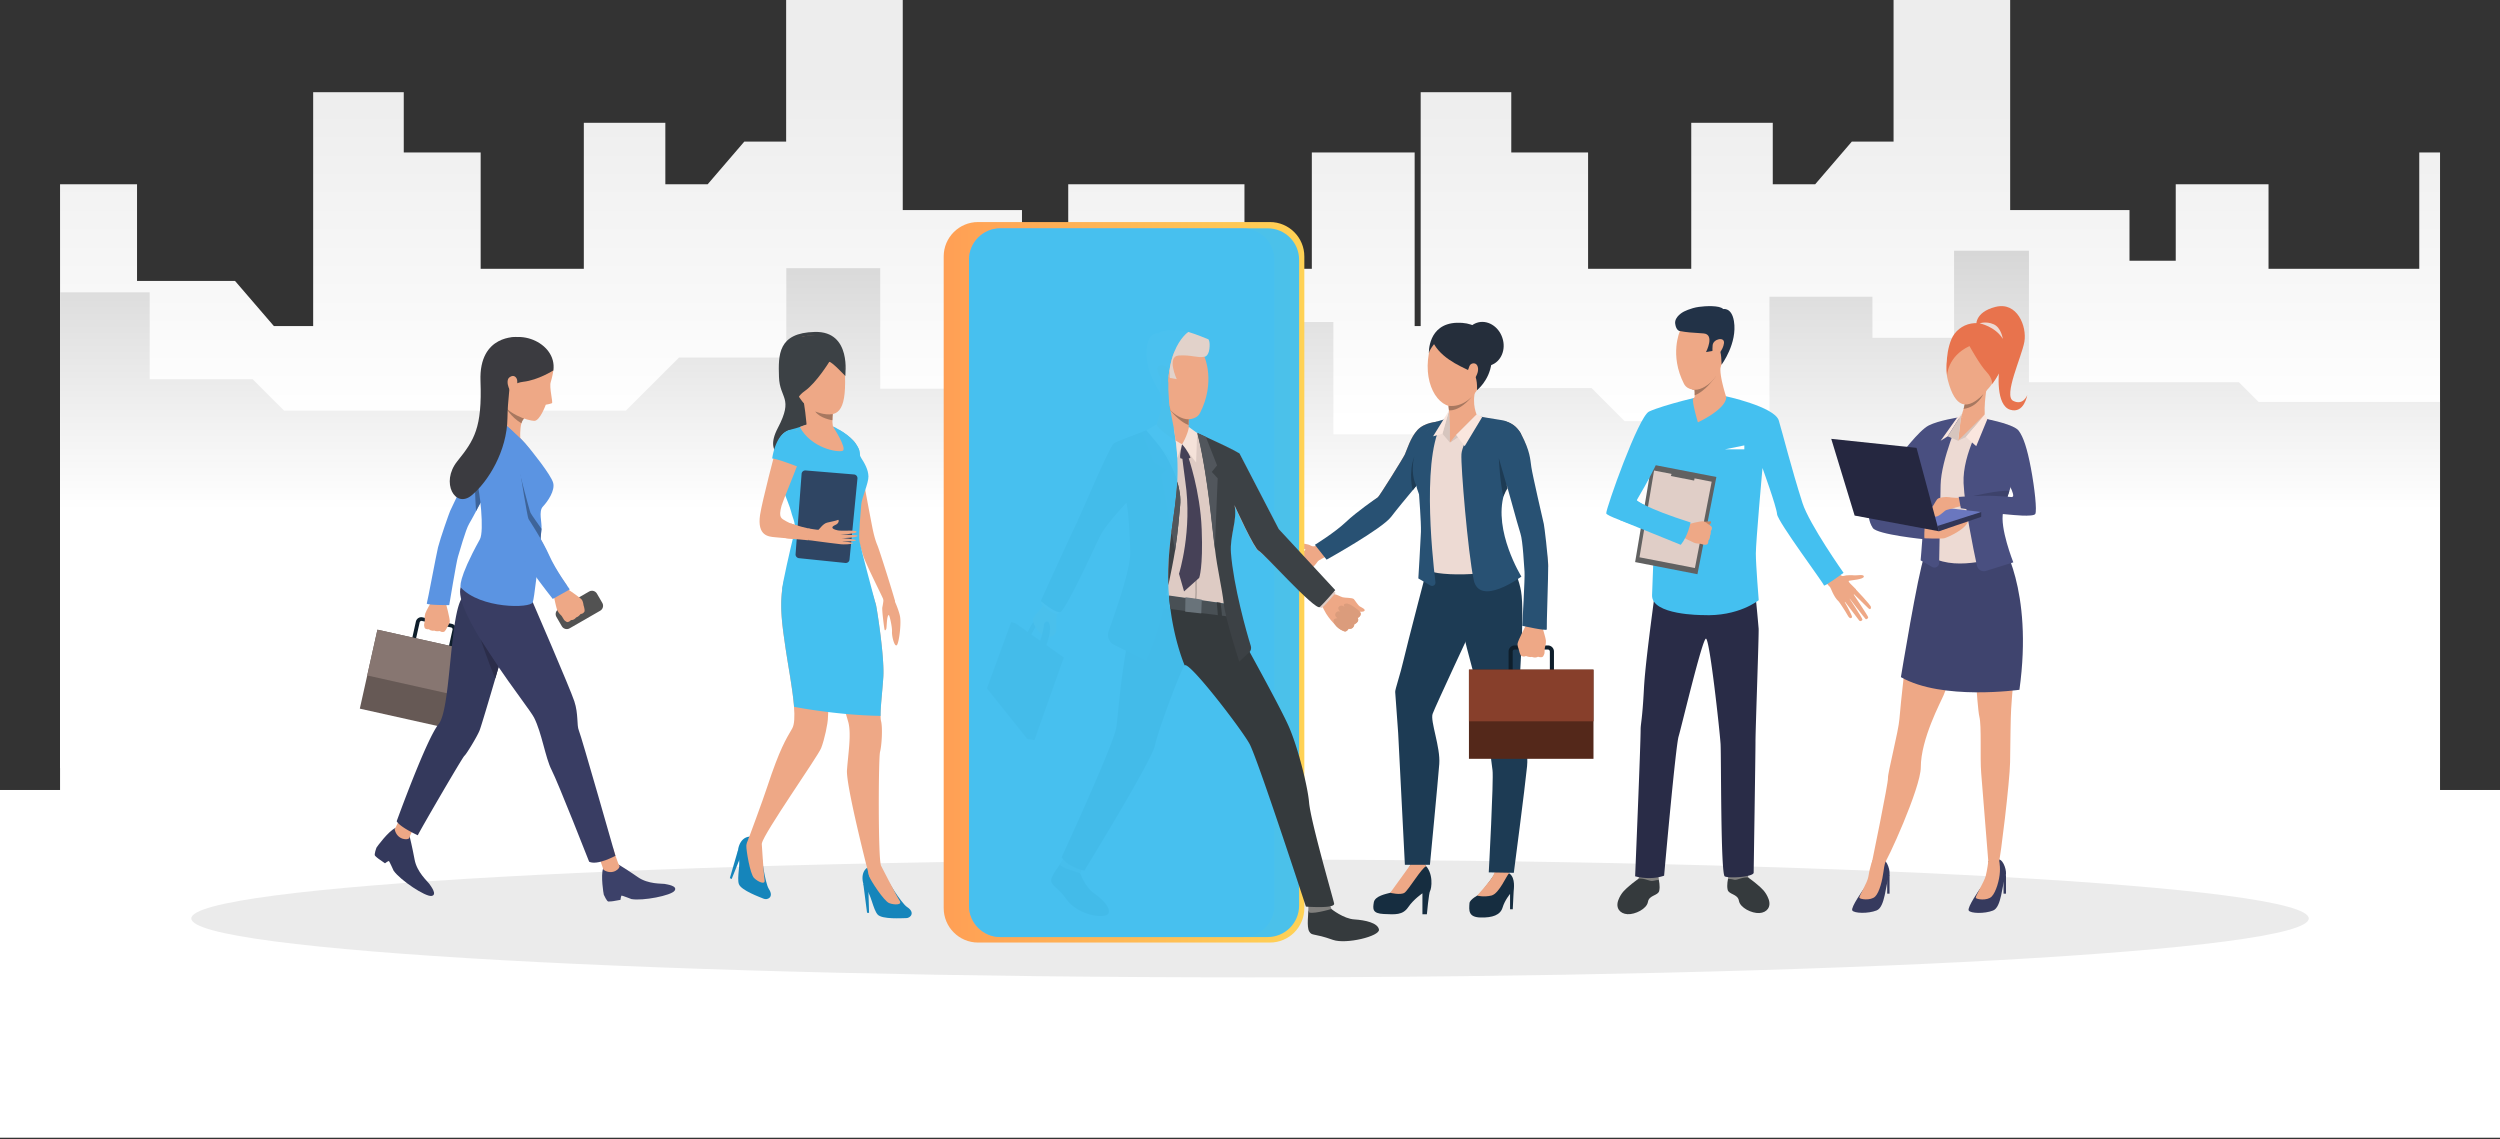 <svg xmlns="http://www.w3.org/2000/svg" width="1286" height="586" fill="none"><rect width="100%" height="100%" fill="#333333" stroke="none"/><path fill="url(#a)" d="M1255.15 78.436v489.518H30.889V94.779h39.6v49.746h50.419l19.98 23.212h20.204V47.412h46.603v31.024h39.555v59.848h53.069V63.171h41.934v31.608h21.775l18.857-21.955h21.506V0h59.983v108.068h61.33v26.041H549.5v-39.33h90.648v43.505h34.661V78.436h52.889v89.301h3.098V47.412H777.4v31.024h39.51v59.848h53.069V63.171h41.934v31.608h21.82l18.857-21.955h21.461V0h59.979v108.068h61.38v26.041h23.79v-39.33h47.73v43.505h77.54V78.436h10.68Z"/><path fill="url(#b)" d="M30.889 395.143V150.362h46.11v44.718h52.979l16.163 16.163h175.773l27.388-27.343h55.179v-45.93h48.31v61.959h88.897l34.257-34.302h109.954v57.783h48.848l23.796-23.795h60.163l17.016 17.016h74.485v-63.979h52.979v21.102h41.984v-44.763h38.52v67.66h108.02l10.1 10.102h93.34v188.39H30.889Z"/><path fill="#fff" d="M1286 406.367H0v178.872h1286V406.367Z"/><path fill="#EBEBEB" d="M1187.63 472.457c0 16.747-243.84 30.306-544.609 30.306-300.768 0-544.607-13.559-544.607-30.306s243.839-30.306 544.607-30.306c300.769 0 544.609 13.559 544.609 30.306Z"/><path fill="#1585BB" d="M455.982 451.849s7.497 12.706 10.685 14.771c4.31 2.829 1.616 5.657-.449 5.657-2.02 0-12.481.763-14.771-1.841-2.29-2.604-3.457-10.416-5.567-12.481-2.155-2.065-4.086-9.563 1.032-12.123 5.612-2.783 9.07 6.017 9.07 6.017Z"/><path fill="#EEA886" d="M453.15 445.204s8.171 15.984 9.653 18.184c1.482 2.2-2.784 2.2-5.433 1.167-2.649-1.033-9.518-11.629-10.236-13.694-.764-2.02-.225-4.983-.225-4.983l6.241-.674Z"/><path fill="#1585BB" d="m444.035 454.273 1.976 15.265 1.032.045-.314-10.955-2.694-4.355ZM391.64 439.457s1.796 14.637 3.861 17.824c2.829 4.31-.808 5.837-2.649 5.029-1.885-.808-11.718-4.31-12.795-7.588-1.078-3.322 1.032-10.91-.135-13.649-1.123-2.738.09-10.416 5.792-10.73 6.285-.315 5.926 9.114 5.926 9.114Z"/><path fill="#EEA886" d="M391.732 432.229s1.123 17.914 1.572 20.518c.494 2.604-3.412.898-5.433-1.123-2.02-2.02-4.085-14.457-3.951-16.612.135-2.155 1.796-4.669 1.796-4.669l6.016 1.886Z"/><path fill="#1585BB" d="m379.744 436.898-4.31 14.816.942.449 4.086-10.192-.718-5.073Z"/><path fill="#EEA886" d="M454.766 309.254c-.224-1.167-9.293-18.722-10.955-24.02-1.616-5.298-3.053-10.147-3.861-12.212-.045-.135-.135-.359-.269-.718a236.39 236.39 0 0 0-3.008-8.262l-.27-.673-.134-1.257c-.898-2.245 0-3.547 0-5.343 0-.539-.045-1.122-.27-1.796 0-.045 0-.045-.045-.09-1.032-3.008-1.796-5.657-1.975-7.138-.494-4.894-3.143-26.759-3.143-26.759s8.575 4.445 9.563 7.857c1.437 5.208 2.918 12.975 3.278 15.355.359 2.379 4.085 22.224 4.893 26.265.764 4.041 1.662 7.453 2.784 10.102 1.123 2.649 8.576 26.444 9.025 28.599.538 2.2-5.388 1.258-5.613.09Z"/><path fill="#EEA886" d="M454.631 306.74s-.134 2.784-.763 5.702c-.269 1.437.898 10.192 1.123 11.314.179.943.718.27.943-.404.134-.404.224-3.502.493-5.208.27-1.437.584-2.02.898-1.616.315.404 1.662 5.926 1.527 8.441-.135 2.469 1.302 7.946 2.469 6.914 1.123-.988 2.47-11.494 1.572-15.22-.853-3.727-3.008-8.217-3.008-8.217l-5.254-1.706ZM422.978 328.201c.359 1.796 2.784 9.339 5.433 17.735 2.424 7.632 5.118 15.983 6.734 21.326a467.384 467.384 0 0 1 1.302 4.49c1.527 6.285-.179 16.208-.763 24.469-.539 8.261 11.449 54.595 11.449 54.595 2.11.988 6.061-5.657 6.061-5.657-1.526-2.963-1.347-55.179-.494-58.412.853-3.232 1.392-12.212.539-15.714-.18-.718-.269-1.661-.269-2.828-.09-4.4.853-11.719 1.391-19.755.719-10.102-3.232-35.155-3.771-37.4-.045-.224-.135-.494-.224-.853-1.033-3.502-4.355-13.514-4.355-13.514-6.735-2.02-11.809-2.38-15.625-1.616-5.028 1.032-7.767 4.04-9.159 7.857-3.322 9.204 1.257 22.942 1.751 25.277Z"/><path fill="#EEA886" d="m384.998 431.6 6.824 2.38c1.168-5.613 28.87-44.808 30.576-49.163 1.706-4.355 3.502-12.751 3.502-15.849 0-.539.045-1.482.134-2.694.315-4.669 1.168-13.469 2.38-20.338.224-1.258.449-2.47.718-3.592 1.347-5.927 1.572-26.131 1.617-38.028 0-5.298-.045-8.935-.045-8.935s-.135-.09-.359-.269c-2.56-1.931-18.947-13.739-24.649-2.694-1.527 2.918-2.514 6.016-3.098 9.293-1.841 9.968-.045 21.237 1.437 31.474 1.257 8.755 3.681 21.146 4.4 30.35.404 5.074.224 9.159-.898 11.135-3.233 5.612-6.376 10.371-12.886 30.126-2.11 6.51-9.653 26.804-9.653 26.804Z"/><path fill="#3C4145" d="M434.741 193.374s3.547-23.077-15.534-22.629c-19.082.405-18.857 11.809-18.498 23.168.359 11.314 7.678 10.461-.584 26.22-8.261 15.759 7.139 15.759 7.139 15.759l11.943-16.433 15.534-26.085Z"/><path fill="#EEA886" d="M421.272 172.99s12.93 2.021 13.424 20.429c.494 18.363-3.502 22.314-14.816 18.452-11.314-3.816-14.906-23.077-15.13-26.04-.225-3.008-.898-15.086 16.522-12.841Z"/><path fill="#44C0F0" d="M398.555 236.879c-.045 6.331 7.228 21.462 8.351 26.131 1.122 4.669 2.918 6.151 1.392 12.167-1.482 5.971-6.151 26.22-5.927 27.971.18 1.796 41.71 8.306 47.951 7.094 0 0-7.633-28.555-8.217-31.832-.538-3.278.674-15.535.943-18.992.27-3.457 3.772-10.91 3.682-14.367-.135-3.547-1.841-6.6-4.265-10.327-.764-1.167-1.527-2.379-2.335-3.502-2.559-3.771-5.118-7.183-6.375-8.351-.943-.897-1.796-1.526-2.56-2.065-1.571-1.077-2.649-1.392-2.649-1.392l-11.134-1.796s-6.914 2.515-10.91 3.458c-.045 0-7.812 1.122-7.947 15.803Z"/><path fill="#44C0F0" d="m431.152 220.806 6.466 10.147 5.926 9.384c0-.045-.404-1.482-1.077-5.568a70.128 70.128 0 0 1-.405-2.649c-.044-.269-.089-.583-.179-.853-2.559-5.881-10.416-10.326-10.731-10.461Z"/><path fill="#EEA886" d="M398.959 231.537s1.796-12.033 10.596-10.057c8.485 1.885.538 17.689-.09 19.575-.629 1.886-6.914 17.151-7.453 19.126-1.706 6.331-.09 6.466 2.469 7.992 7.633 4.4 23.392 4.131 25.188 5.343 1.796 1.212 1.706 4.983-1.347 5.118-3.951.18-26.624-1.975-29.767-2.29-3.053-.314-9.159-.538-7.588-11.448 1.123-7.319 7.992-33.359 7.992-33.359ZM412.653 203.565c1.123 2.111 2.29 15.266 2.29 15.266s15.804 5.971 14.187 2.604c-.718-1.527-.942-3.547-.942-5.253 0-1.347.089-2.515.179-3.188.045-.359.09-.539.09-.539s-16.926-11-15.804-8.89Z"/><path fill="#3C4145" d="M426.573 186.145s-6.645 10.821-12.661 15.041c-6.061 4.265-2.963 7.677-2.963 7.677s-15.759-33.179-.764-35.469c14.996-2.289 24.2-2.469 24.604 19.98-.045 0-6.869-7.363-8.216-7.229Z"/><path fill="#A77860" d="M419.344 211.647c2.424 3.592 8.845 4.535 8.845 4.535 0-1.347.089-2.514.179-3.188-4.13.808-9.024-1.347-9.024-1.347Z"/><path fill="#44C0F0" d="M441.838 231.177s.359.719.629 3.592l-2.335-3.502s-4.176-5.971-5.567-7.498c-1.437-1.571-3.368-2.918-3.368-2.918s8.172 3.861 10.641 10.326Z"/><path fill="#2F4563" d="m439.323 244.063-24.918-2.065a1.915 1.915 0 0 0-2.066 1.751l-3.097 41.306c-.09 1.032.673 1.93 1.706 2.065l23.93 2.469c1.078.09 2.02-.673 2.11-1.706l4.086-41.71c.09-1.077-.674-2.02-1.751-2.11Z"/><path fill="#EEA886" d="M415.797 271.81s4.714.808 5.163.718c.449-.09 2.29-3.143 4.49-3.681 2.155-.539 4.849-.988 5.522-1.392.674-.404.853 1.706-1.212 2.559-2.065.853-2.604 2.02 1.302 2.828 2.155.449 10.192-.448 9.518.898-.404.809-8.126 1.347-8.126 1.347s8.351-.045 8.665.449c.539.988-7.812 1.347-8.171 1.302 0 0 7.183.404 7.273 1.078.09.808-7.184.449-7.139.584 0 0 5.702.404 5.657.898-.089.628-5.118.718-6.061.583-.987-.134-10.82-1.257-12.481-1.571-1.661-.314-4.445-.539-4.445-.539l.045-6.061Z"/><path fill="#EEA886" d="M406.773 269.251s4.67 1.661 9.025 2.559c4.355.898-.135 6.106-.135 6.106s-7.543-.674-11.135-1.033c-1.795-.134 2.245-7.632 2.245-7.632Z"/><path fill="#44C0F0" d="M410.366 240.067s-10.147-3.996-13.155-4.22c0 0 2.02-16.298 12.032-14.592 9.968 1.751 1.123 18.812 1.123 18.812ZM404.078 333.23c1.257 8.755 3.682 21.146 4.4 30.35 0 0 7.139 1.437 17.555 2.694 2.829.359 5.882.674 9.114.988 5.568.494 11.674.898 17.825.988-.09-4.4.853-11.719 1.391-19.755.719-10.102-3.232-35.155-3.771-37.4-.045-.224-.135-.494-.224-.853-5.029-2.784-12.257-4.669-19.576-5.926a201.114 201.114 0 0 0-9.518-1.347c-9.608-1.078-17.6-1.257-18.588-1.257-1.885 10.012-.089 21.281 1.392 31.518Z"/><path fill="#EEA886" d="M428.501 219.414s7.453 11.449 4.938 12.482c-2.514.988-16.163-1.347-22-12.212 0-.045 8.666-4.49 17.062-.27Z"/><path fill="#525252" d="m289.005 322.14-2.784-4.804c-.808-1.392-.314-3.188 1.078-3.996l15.759-9.069c1.392-.809 3.188-.315 3.996 1.077l2.783 4.804c.809 1.392.315 3.188-1.077 3.996l-15.759 9.069c-1.392.809-3.188.315-3.996-1.077Z"/><path fill="#EEA886" d="M291.563 319.94s-1.123-.629-1.437-1.123c0 0-.584-.987-.988-1.616a2.77 2.77 0 0 0-.359-.494c-.404-.449-1.392-1.302-2.065-2.694-.629-1.347-1.931-7.902-1.931-7.902l3.323-1.706 2.873-2.02s7.633 5.028 8.396 6.241c.09.134.135.224.18.359.538 1.077.493 2.065.718 2.694.09.224.718 2.424.314 3.008-.539.808-1.212 1.122-1.886 1.122 0 0-1.122 1.482-2.334 1.796 0 0-.988 1.437-2.604 1.347 0-.045-1.168 1.302-2.2.988Z"/><path fill="#0E1E2B" d="m229.113 336.013-15.13-3.367c-1.527-.359-2.514-1.886-2.155-3.412l2.11-9.519c.359-1.526 1.886-2.514 3.412-2.155l15.131 3.368c1.526.359 2.514 1.885 2.155 3.412l-2.11 9.518c-.315 1.526-1.841 2.469-3.413 2.155Zm-12.122-16.612a.99.99 0 0 0-1.122.718l-2.111 9.519c-.134.493.225.987.719 1.122l15.085 3.367c.494.135.988-.224 1.123-.718l2.11-9.518c.135-.494-.225-.988-.718-1.123l-15.086-3.367Z"/><path fill="#EEA886" d="M218.472 323.037s-.404-1.167-.314-1.751c0 0 .224-1.077.314-1.841.045-.224.045-.449.045-.583 0-.584-.18-1.841.224-3.233.404-1.392 3.637-6.914 3.637-6.914l3.502.898 3.412.404s2.29 8.53 2.065 9.877c0 .135-.044.27-.089.36-.315 1.122-.988 1.795-1.213 2.379-.089.225-1.032 2.2-1.706 2.38-.898.224-1.616 0-2.065-.404 0 0-1.796.359-2.873-.225 0 0-1.617.404-2.784-.718.09.045-1.616.224-2.155-.629Z"/><path fill="#5B94E2" d="M254.745 244.826c-.674.853-3.323 5.837-6.151 11.135-.449.853-.943 1.751-1.392 2.649-.359.718-.763 1.392-1.122 2.11-.405.763-.809 1.482-1.168 2.2-1.571 2.963-2.918 5.388-3.592 6.51-1.885 3.188-4.983 14.682-5.746 16.971-.764 2.29-4.49 24.874-4.49 24.874s-11.898.045-11.539-.853 4.894-25.278 5.792-28.914c1.212-4.804 5.792-17.78 6.241-18.723.449-.943 10.146-21.146 11.448-24.648 1.392-3.682 2.111-7.004 7.902-13.874 5.792-6.869 12.392-3.277 12.392-3.277 5.433 3.726-7.228 22.044-8.575 23.84Z"/><path fill="#665955" d="m250.857 336.561-56.703-12.653-9.065 40.621 56.704 12.653 9.064-40.621Z"/><path fill="#877671" d="m250.844 336.571-56.703-12.654-5.252 23.532 56.704 12.653 5.251-23.531Z"/><path fill="#EEA886" d="M257.847 216.451c.718-3.906 0-9.518 0-9.518s14.187 6.555 11.763 8.351c-.629.449-1.078 1.346-1.392 2.424-.853 3.053-.584 7.588-.584 7.588l4.715 5.477c4.13 5.747-14.861-12.436-14.502-14.322Z"/><path fill="#34395C" d="M210.744 430.343s1.302 5.253 2.514 11.763c1.168 6.51 6.69 11.27 7.498 12.437.808 1.167 4.4 5.747 1.257 6.33-3.143.539-16.028-8.036-19.53-12.975 0 0-2.11-4.669-2.38-4.939-.269-.269-2.065 1.123-2.065 1.123l-3.278-2.29s-1.391-1.033-1.885-1.661c-.494-.584.673-3.906.853-4.221.224-.359 5.971-8.306 9.698-10.012 3.636-1.661 7.318 4.445 7.318 4.445Z"/><path fill="#3C4169" d="M318.321 444.8s4.534 2.739 9.832 6.42c5.298 3.682 12.302 3.233 13.649 3.457 1.347.27 6.959.988 5.208 3.502-1.751 2.515-16.388 5.343-22.179 4.31 0 0-4.67-1.795-5.029-1.795-.404 0-.628 2.199-.628 2.199l-3.817.674s-1.661.224-2.424.18c-.763-.045-2.155-3.098-2.335-3.502-.135-.36-1.661-9.743-.359-13.47 1.347-3.681 8.082-1.975 8.082-1.975Z"/><path fill="#EEA886" d="M214.925 422.037s-4.13 7.587-4.355 8.934c-.269 1.347-6.33 1.392-7.543-4.355 0 0 4.759-9.563 4.625-9.832-.18-.27 7.273 5.253 7.273 5.253Z"/><path fill="#34395C" d="m257.664 339.066-1.167 4.086a347.774 347.774 0 0 0-1.706 5.836c-2.963 10.147-7.274 24.649-8.082 26.714-1.257 3.188-6.959 12.527-7.812 13.066-.853.538-23.257 39.06-23.975 40.901 0 0-9.204-4.175-10.865-7.228 0 0 15.355-42.473 21.55-49.926 5.972-7.184 5.658-50.061 11.045-63.036 5.433-12.976 24.335 18.318 21.012 29.587Z"/><path fill="#EEA886" d="M315.355 436.225s2.469 7.991 3.233 9.114c.763 1.122-3.323 5.253-8.127 2.11 0 0-3.367-9.833-3.681-9.877-.225-.045 8.575-1.347 8.575-1.347Z"/><path fill="#393D63" d="M274.053 309.793s19.172 44.269 21.372 50.914c2.2 6.645 1.167 12.302 2.334 15.04 1.213 2.739 18.812 64.473 18.812 64.473s-9.338 5.119-13.514 3.053c0 0-15.938-40.632-19.351-47.277-3.187-6.241-4.938-18.812-8.979-26.849-2.829-5.657-37.759-48.758-38.073-64.697-.27-15.894 37.399 5.343 37.399 5.343Z"/><path fill="#EEA886" d="M257.982 216.945s5.478 2.245 7.363 7.228c1.886 5.029 1.078 11.674 1.168 13.963.089 2.29 3.816 24.784 4.31 25.457.494.674 7.991 14.547 11.089 21.596 3.098 7.049 9.788 16.073 9.788 16.073l-5.163 3.009s-23.437-27.568-24.828-35.11c-1.392-7.543-10.462-30.261-10.462-30.261s-4.534-16.837 6.735-21.955ZM268.261 175.415c4.715-.09 15.131 2.559 16.388 15.13 0 0-.494 3.367-1.347 5.971-.898 2.604 1.257 10.506.629 10.866-.629.359-3.188.808-3.188.808s-3.008 8.44-5.971 8.306c-3.009-.18-14.278-2.829-19.306-13.559-5.119-10.821-6.286-27.163 12.795-27.522Z"/><path fill="#3B3B40" d="M284.648 190.545s-7.812 4.984-15.445 5.837c-7.632.853-12.706 8.53-12.706 8.53s-11.179-14.861-1.481-26.309c9.608-11.494 31.697-2.605 29.632 11.942Z"/><path fill="#5B94E2" d="M279.262 260.585c-2.335 2.47-.404 8.172-.718 11.449-.09.853-.36 3.727-.719 7.498-.404 3.906-.898 8.8-1.436 13.514-.225 1.886-.404 3.727-.629 5.523-.673 5.567-1.302 10.102-1.706 11.224-1.167 3.233-26.894 3.412-37.085-7.633 0 0-1.796-3.636 9.877-24.738 2.335-4.221.045-25.233-1.841-30.8-1.885-5.567-2.559-24.469 12.796-30.126 0 0 9.249 7.992 12.392 11.539 3.143 3.591 13.424 16.477 14.367 20.383 1.033 3.861-2.739 9.473-5.298 12.167Z"/><path fill="#A77860" d="M269.608 215.329c-.629.448-1.078 1.346-1.392 2.424-5.522-3.322-8.216-8.261-8.306-8.396 3.008 3.682 9.698 5.972 9.698 5.972Z"/><path fill="#3E6499" d="M278.543 272.034c-.09.853-.359 3.727-.718 7.498-2.335 2.245-18.363-28.69-10.821-37.49 0 0 5.343 20.743 5.927 21.821.539 1.032 5.612 8.171 5.612 8.171Z"/><path fill="#5B94E2" d="M258.115 217.708s6.106 2.829 8.037 8.082c1.931 5.253 1.122 12.167 1.212 14.591.09 2.38 3.996 25.906 4.49 26.58.494.718 7.453 11.404 10.686 18.767 3.232 7.363 10.551 17.465 10.551 17.465l-8.756 4.894s-20.967-26.49-22.942-34.257c-2.11-8.306-9.967-32.73-9.967-32.73s-6.735-20.878 6.689-23.392Z"/><path fill="#3E6499" d="M247.16 258.565c-.359.718-.763 1.392-1.122 2.11-.404.763-.808 1.482-1.167 2.2-.539-6.286-.764-21.686-.764-21.686s.674 4.535 1.347 6.96c.674 2.244 1.572 9.338 1.706 10.416Z"/><path fill="#3B3B40" d="M266.108 173.349s-19.8-1.526-18.947 22.584c.898 24.11-3.143 30.44-11.943 41.35-8.755 10.911-1.077 24.559 7.408 17.511 8.486-7.005 18.229-22.853 18.408-39.78.225-16.926 5.074-41.665 5.074-41.665Z"/><path fill="#EEA886" d="M266.063 195.933c0-1.482-1.571-3.727-4.041-1.796-2.469 1.93.584 9.024 2.559 8.396 1.976-.629 1.482-5.074 1.482-6.6Z"/><path fill="#2B2D4A" d="M256.499 343.107a348.157 348.157 0 0 0-1.706 5.837c-2.245-4.715-7.408-19.621-7.588-20.069 1.257 2.155 9.114 13.963 9.294 14.232Z"/><path fill="#363A5E" d="M958.744 457.192s-6.869 9.608-5.927 11.134c.943 1.527 8.127 1.751 12.527 0 4.4-1.751 4.49-13.02 6.465-17.869.808-2.02-.943-8.037-3.457-8.441-2.514-.404-5.208.853-5.208.853s2.604 6.825-4.4 14.323Z"/><path fill="#EEA886" d="M963.098 442.78s-1.436 4.085-1.975 7.991c-.449 3.233-4.894 10.147-4.669 11 .224.853 5.836 1.661 8.126-.583 2.29-2.245 3.771-8.8 4.265-12.706.449-3.637 1.078-5.433 1.078-5.433s-4.625-2.649-6.825-.269Z"/><path fill="#363A5E" d="M1018.37 457.371s-6.6 9.473-5.66 11c.94 1.526 8.13 1.751 12.53 0 4.4-1.751 4.49-13.02 6.46-17.869.81-2.021-.94-8.037-3.46-8.441-2.51-.449-5.43.943-5.43.943s2.56 6.869-4.44 14.367Z"/><path fill="#EEA886" d="M1022.81 442.959s-.54 4.445-1.35 7.633c-.85 3.143-5.34 10.326-5.12 11.224.23.853 5.84 1.661 8.13-.584 2.29-2.244 4.09-8.755 4.27-12.706.22-3.951-.54-6.51-.54-6.51s-3.19-1.436-5.39.943Z"/><path fill="#EEA886" d="M989.81 286.312s-5.882 28.509-7.229 35.693c-1.347 7.184-5.118 41.979-5.522 47.906-.404 5.926-6.151 28.195-5.882 30.306.269 2.11-8.486 44.538-8.486 44.538s3.009 2.514 6.151.224c1.617-1.167 19.217-39.734 19.217-50.285 0-14.591 10.326-33.673 11.673-36.95 12.388-30.351 9.968-39.645 11.588-41.62 1.61-1.976 1.75 1.212 2.69 5.567s2.96 42.114 4.17 46.918c1.22 4.804.27 20.967.95 29.138.67 8.172 3.63 45.122 3.63 45.122s2.29 3.772 5.53.09c.67-.808 5.56-41.171 5.7-50.869.13-9.698.27-23.122.54-27.342 2.51-40.273 8.66-46.02-1.04-74.53-18.09-53.249-43.68-3.906-43.68-3.906Z"/><path fill="#3F446E" d="M1029.27 278.365s16.75 24.469 9.52 76.46c0 0-39.731 5.657-60.968-6.51 0 0 8.8-53.653 11.988-61.959 3.188-8.395 39.46-7.991 39.46-7.991Z"/><path fill="#363A5E" d="M971.984 449.649v10.057h-1.213v-7.768l1.213-2.289ZM1031.88 449.649v10.057h-1.26v-7.767l1.26-2.29Z"/><path fill="#EEA886" d="M1009.43 169.892s-11.224 11.314-7.41 25.861c3.82 14.547 9.97 14.637 16.7 8.351 6.78-6.241 10.73-12.841 11.63-20.159.95-7.273-10.68-24.11-20.92-14.053Z"/><path fill="#EEA886" d="M1007.23 218.426s1.66-3.816 2.83-8.081c.22-.763.4-1.527.54-2.29.58-2.694.8-5.343.18-7.184-1.8-5.297 11.22-1.616 11.22-1.616s-2.51 13.963 0 18.678c2.56 4.714-14.77.493-14.77.493Z"/><path fill="#EDDAD3" d="M1040.19 225.071c-2.07-4.085-3.6-5.387-7.55-6.645-2.2-.718-12.12-3.277-12.12-3.277l-11.9-.449s-8.17 1.347-14.499 3.547c-6.331 2.2-14.637 14.187-14.637 14.187s11.449 26.894 13.649 34.617c2.2 7.722.719 19.665.719 19.665 13.738 7.497 35.738-.719 35.738-.719-1.66-6.016-1.75-13.065-.85-18.049.09-.583.22-1.167.36-1.661.13-.494.27-1.167.45-1.93 0-.045 0-.09.04-.09 8.75.898 16.93 1.257 17.15-.494 1.03-7.902-3.73-33.089-6.55-38.702Zm-6.07 30.665c-.35-.045-1.12-.045-1.88-.134.99-2.694 2.06-5.119 2.06-5.119.63 1.751 2.97 5.747-.18 5.253Z"/><path fill="#E8734D" d="M1013.11 178.019s5.35 9.742 8.71 13.244c3.33 3.502 2.92 6.286 2.92 6.286s12.98-16.028 3.73-25.681c-9.25-9.653-21.19-5.747-24.7 2.694-3.5 8.44-2.2 18.767-2.2 18.767s.05-9.923 11.54-15.31Z"/><path fill="#E8734D" d="M1016.61 167.827s-1.3-7.139 9.88-9.967c11.18-2.829 16.21 10.057 14.86 17.914-1.39 7.857-10.95 27.836-5.74 30.44 5.2 2.604 7.22-3.008 7.22-3.008s-1.61 9.833-8.84 7.543c-7.23-2.29-6.24-18.228-5.16-24.559 1.07-6.331-12.22-18.363-12.22-18.363Z"/><path fill="#A77860" d="M1020.25 202.712c-.04.09-2.87 6.6-10.15 7.633.23-.763.41-1.527.54-2.29 0 0 4 .808 9.61-5.343Z"/><path fill="#CFBEB8" d="M1034.12 250.618s-.53 1.122-2.02 5.567c-1.48-12.481-.71-18.946-.71-18.946.22 6.644 2.73 13.379 2.73 13.379Z"/><path fill="#EDDAD3" d="M1018.37 166.345s7.94 1.527 11.89 7.992c0 0-.81-5.881-4.76-7.543-3.95-1.706-7.13-.449-7.13-.449Z"/><path fill="#CFBEB8" d="M1029.64 264.357c-.18.763-.36 1.436-.45 1.93-.14.539-.23 1.078-.36 1.661-4.94-2.693-8.44-4.759-8.44-4.759 1.3.315 9.25 1.168 9.25 1.168Z"/><path fill="#EEA886" d="m1021.24 215.329-13.97 11.404 1.44-11.988c-.04 0 8.13-1.796 12.53.584Z"/><path fill="#D6C5BE" d="m1011.27 224.802-4.04 1.931 13.74-13.604-9.7 11.673Z"/><path fill="#494F80" d="M1030.44 263.369c-1.93 7.992 5.21 25.906 5.21 25.906l-14.1 4.4c-2.02.628-4.17-.629-4.62-2.694-1.89-8.8-6.33-30.396-6.87-42.428-.67-15.355 10.5-33.404 10.5-33.404 19.85 3.412 14.42 33.404 14.42 33.404s-.72 1.885-1.66 4.849c-.23.763-.5 1.571-.77 2.424-.72 2.245-1.43 4.804-2.11 7.543ZM1007.27 215.373l.23-.673s-10.148 1.527-15.311 4.131c-5.163 2.559-15.041 15.893-15.041 15.893l12.931 17.061c0 13.11-2.11 36.457-2.11 36.457l5.926 3.412c1.572.898 3.592-.224 3.592-2.02.18-8.89.584-29.947.763-40.138.27-13.111 9.65-34.347 9.65-34.347-.22.09-.4.135-.63.224Z"/><path fill="#EEA886" d="M988.869 276.883s9.743.359 11.271 0c1.52-.359 11.63-4.759 12.26-9.114.62-4.355-23.531 3.906-23.531 3.906v5.208Z"/><path fill="#6A77BF" d="m1019.13 263.369-39.601-4.625 17.87 14.547 21.731-9.922Z"/><path fill="#323657" d="m997.396 273.291 21.734-7.408v-2.514l-22.452 7.184.718 2.738Z"/><path fill="#EEA886" d="M1007.63 256.096s-3.27 0-5.11-.36c-1.44-.269-4.944.09-5.842.898-.898.808-3.771 6.331-4.31 6.69-.539.359.27 1.123 1.212.718 0 0 .853 2.425 3.009 1.527 2.155-.898 3.591-2.873 4.711-3.233 1.13-.359 7.68-2.11 7.68-2.11s.31-4.714-1.35-4.13Z"/><path fill="#FAE6DE" d="m1009.43 212.5-7.54 11.943-3.64 2.289 8.49-11.897 2.69-2.335Z"/><path fill="#D6C5BE" d="m1001.89 224.443 5.34 2.289 1.44-11.987.76-2.245-7.54 11.943Z"/><path fill="#494F80" d="M990.036 271.316s-.404 5.028 0 6.106c0 0-24.425-2.425-26.67-5.837-2.289-3.412-2.2-7.543-2.2-7.543l28.87 7.274Z"/><path fill="#252740" d="m997.398 273.291-11.539-42.922-43.865-4.624 12.033 39.465 43.371 8.081Z"/><path fill="#FAE6DE" d="m1020.97 213.128-9.7 11.674 5.3 4.714 5.75-13.963-1.35-2.425Z"/><path fill="#3D426B" d="m1033.63 252.459-.31.988c-.23.763-.5 1.571-.77 2.424-1.88.584-18.09-.584-18.09-.584s13.56-3.232 19.17-2.828Z"/><path fill="#494F80" d="M1032.69 255.512c-2.61-.18-6.87-.494-10.38-.494-5.43-.045-14.77.584-14.77.584l1.13 5.836s16.47 2.694 25.5 3.323c0 0 11.89 1.347 12.79-.404.9-1.796-.31-13.155-2.24-23.437-1.93-10.282-3.91-16.163-6.29-19.351-2.38-3.188-14.86-5.657-14.86-5.657l10.6 34.661s1.52 3.098 1.43 4.445c-.04.404-.31.584-.67.673-.27-.045-.85-.09-1.66-.134l-.58-.045Z"/><path fill="#EEA886" d="M944.331 292.283s1.975 4.535 3.906 3.996c1.93-.584 4.759-.404 5.657-.314 1.212.134 5.073-.764 4.849.673-.225 1.437-6.331 1.796-7.588 2.11-1.257.314 3.322 3.547 3.637 4.804.314 1.257-6.061 8.486-8.935 5.882-2.873-2.604-4.041-7.229-4.624-7.588-.584-.359-3.233-4.041-3.233-4.041l6.331-5.522Z"/><path fill="#EEA886" d="M954.208 302.744s8.172 8.486 8.217 9.518c.045 1.033-.494 1.437-1.302.674-.809-.763-8.172-7.992-8.172-7.992s7.857 11.718 8.037 12.526c.135.494-.853 1.347-1.302.988-.449-.359-8.935-11.494-8.935-11.494s7.319 10.955 7.274 11.674c-.045.673-1.123 1.257-1.706.494-.584-.764-7.992-10.551-7.992-10.551s4.759 8.306 4.355 8.934c-.269.404-1.078 1.168-2.245-.987-1.167-2.2-4.49-7.049-4.49-7.049l8.261-6.735Z"/><path fill="#353A3D" d="M842.905 451.984s-3.143 2.244-4.894 3.816c-1.751 1.571-4.086 3.277-5.567 7.273-1.482 4.041.853 6.959 4.759 7.184 3.906.224 9.922-2.739 10.506-6.331.583-3.547 5.208-3.143 5.792-5.657.583-2.514-.225-5.657-.225-5.657l-10.371-.628Z"/><path fill="#81807E" d="m843.443 449.065-.539 2.919s1.617 3.008 10.461.673l-.449-2.918-9.473-.674Z"/><path fill="#353A3D" d="M853.367 452.657s-1.975.269-3.412.494c-1.437.224-4.22-1.572-7.049-1.167l.853 3.591s9.384-1.751 9.608-2.918ZM899.296 451.4s3.143 2.245 4.894 3.816c1.751 1.572 4.085 3.278 5.567 7.274 1.482 4.04-.853 6.959-4.759 7.183-3.906.225-9.923-2.739-10.506-6.33-.584-3.547-5.208-3.143-5.792-5.657-.584-2.515.225-5.658.225-5.658l10.371-.628Z"/><path fill="#81807E" d="m898.758 448.437.539 2.918s-1.616 3.008-10.461.673l.449-2.918 9.473-.673Z"/><path fill="#292C47" d="M903.023 381.584c0 6.466-.943 67.436-.943 67.436-.628 2.155-12.706 2.874-14.861 1.796-2.155-1.077-1.796-61.554-2.155-68.064-.404-6.511-5.612-54.461-7.543-54.237-1.885.225-12.571 45.392-14.053 50.331-1.526 4.938-7.453 71.611-7.453 71.611-7.363 2.559-14.906.314-14.906.314s2.829-67.525 2.829-75.517c0-2.963.898-5.208 1.706-21.057.629-12.078 3.996-36.771 6.241-53.743.09-.583.134-1.167.224-1.751.449-3.322.764-5.746.943-6.914.09-.494.09-.763.09-.763a23.557 23.557 0 0 1 1.886-.763c15.759-5.657 46.199.314 46.199.314s0 .135.045.449c.045.359.09.898.18 1.571.179 1.482.449 3.727.718 6.331v.045c0 .09 0 .179.045.224 1.077 9.204 1.571 14.278 2.424 24.11.225 2.11-1.616 51.812-1.616 58.277Z"/><path fill="#44C0F0" d="M887.04 203.655s25.816 5.478 27.971 12.661c2.155 7.184 6.331 24.065 12.168 42.384 3.502 10.955 21.146 35.963 21.146 35.963s-10.102 7.453-10.102 6.465c0-.988-23.84-32.82-24.11-36.681-.269-3.862-7.498-23.706-7.498-23.706s-3.412 38.118-3.412 43.999c0 5.882 1.482 23.975 1.482 23.975s-10.372 8.621-28.959 7.678c0 0-26.265.09-25.906-10.237.314-9.114 2.559-63.619 1.976-63.934-.584-.314-10.911 12.616-9.878 15.131.988 2.469 27.702 11.404 27.702 11.404s.763 2.873-3.367 9.383c0 0-39.869-11.673-40.004-14.098-.135-2.424 16.567-49.836 22.045-52.35 7.857-3.592 28.689-8.351 28.689-8.351l10.057.314Z"/><path fill="#353A3D" d="M888.881 452.073s1.975.27 3.412.494c1.437.225 4.22-1.571 7.049-1.167l-.853 3.592c-.045 0-9.429-1.796-9.608-2.919Z"/><path fill="#EEA886" d="M887.986 204.284c-.134 6.33-14.591 12.975-14.591 12.975s-3.503-11.808-2.29-12.392c.494-.224.628-.404.673-1.481.045-1.033 0-2.155-.09-2.874a12.894 12.894 0 0 0-.089-.718s1.751-1.841 3.951-4.041c3.861-3.816 9.428-9.518 9.428-7.543 0 .09.135.135.135.315-.898 4.355 2.873 15.759 2.873 15.759Z"/><path fill="#A77860" d="M882.552 193.643c-.045.045-.539.808-1.437 1.931-1.885 2.379-5.387 6.241-9.383 7.812.045-1.033 0-2.155-.09-2.874-.404 0-.808-.044-1.212-.134 1.077-1.886 2.649-3.906 2.649-3.906l2.469-.719 7.004-2.11Z"/><path fill="#EEA886" d="M884.885 189.019c-1.078 2.29-2.066 3.951-2.335 4.624-.18.449-.673 1.123-1.437 1.931-2.02 2.155-5.747 5.028-9.428 4.938-.404 0-.808-.044-1.212-.134-1.482-.314-3.233-1.033-4.221-2.919-7.632-14.905-2.11-27.118-2.11-27.118s20.833-5.881 24.11.36c2.29 4.399-.898 12.885-3.367 18.318Z"/><path fill="#223247" d="M864.144 170.296s-1.93-.089-2.424-3.771c-.494-3.637 4.22-6.106 4.22-6.106s3.637-1.976 7.992-2.559c3.098-.449 10.686-.898 12.481 1.122 0 0 4.311-.987 5.523 6.196 1.886 11.404-6.376 22.449-6.376 22.449s.09-7.453-1.571-8.441c-1.661-.988-3.053 1.347-3.053 1.347l-3.367.584s4.759-9.204-1.347-9.608c-6.151-.404-8.576-.539-12.078-1.213Z"/><path fill="#EEA886" d="M880.982 177.57c.314-3.278 6.24-4.535 5.836-1.078-.404 3.457-3.322 6.735-4.669 6.645-1.347-.18-1.392-3.098-1.167-5.567Z"/><path fill="#616161" d="m882.909 245.365-9.743 50.016-32.057-6.241 8.441-50.24 33.359 6.465Z"/><path fill="#E0CEC7" d="m880.484 247.79-8.621 44.403-28.509-5.522 7.497-44.628 29.633 5.747Z"/><path fill="#616161" d="m871.462 247.206.584-3.143-11.494-2.245-1.077 3.053 11.987 2.335Z"/><path fill="#C98462" d="M876.623 268.353s2.469-.09 3.188-.18c.763-.09.269 1.482-.629 1.796-.853.314-2.559-1.616-2.559-1.616Z"/><path fill="#EEA886" d="M878.06 280.071s-1.078.269-1.616.135c0 0-.943-.27-1.617-.449-.224-.045-.404-.09-.538-.09-.539-.045-1.662 0-2.874-.494-1.212-.494-5.343-2.604-5.343-2.604l1.168-3.816.898-3.053s6.959-1.841 8.126-1.527c.135.045.225.045.314.09.988.359 1.572 1.032 2.021 1.302.179.09 1.885 1.122 1.975 1.706.135.808-.135 1.437-.539 1.841 0 0 .18 1.616-.449 2.559 0 0 .225 1.482-.853 2.424.09.045.135 1.572-.673 1.976Z"/><path fill="#44C0F0" d="M869.62 268.757s-1.302 7.004-5.029 11.493c0 0-27.657-11.224-31.114-12.616-3.502-1.392 12.661-44.314 12.661-44.314l11.898 4.041-6.375 12.078s-3.143 6.779-9.743 17.914c0 0 4.041 3.861 27.702 11.404ZM886.099 231.133s-.719 13.379 5.971 13.379 6.061-12.033 6.196-13.379h-12.167Z"/><path fill="#fff" d="M887.312 231.133h9.968v-2.021l-9.968 2.021Z"/><path fill="#EEA886" d="M679.122 279.846s-3.053 1.976-4.804.853c-1.481-.942-4.085-1.077-4.893-1.122-1.078-.045-4.266-1.437-4.356-.09-.089 1.347 5.209 2.559 6.241 3.008 1.078.494-3.592 2.739-4.13 3.817-.539 1.077 3.681 8.575 6.689 6.644 3.009-1.93 4.939-5.971 5.568-6.195.583-.225 2.245-1.302 2.245-1.302l-2.56-5.613Z"/><path fill="#162D40" d="M769.948 448.122s-6.779 9.923-9.159 12.033c0 0-4.759 2.469-4.894 4.445-.269 3.726-.628 7.183 5.612 7.363 6.241.179 10.282-1.302 11.404-5.074 1.123-3.771 3.861-7.048 3.861-7.048v7.902h1.392s.359-7.633.449-9.07c.09-1.392.988-6.824-1.975-9.204-2.919-2.334-6.69-1.347-6.69-1.347Z"/><path fill="#EEA886" d="M759.844 460.693s3.367.943 7.408-.044c3.996-1.033 7.857-10.641 9.024-11.404l1.033-3.862h-7.812s-.27 2.829-1.527 5.298c-1.257 2.425-8.126 10.012-8.126 10.012Z"/><path fill="#162D40" d="M725.814 444.396s-1.033 2.424-2.964 4.938c-1.391 1.841-5.791 9.429-7.722 9.923-1.931.538-7.902 1.571-8.441 4.938-.539 3.323-.808 5.702 5.119 5.972 5.881.269 9.742.628 12.571-3.502 2.828-4.131 7.318-7.139 7.318-7.139v10.775h2.29s1.033-11.224 1.661-12.032c.629-.808 2.2-9.429-3.232-13.873-5.523-4.445-6.6 0-6.6 0Z"/><path fill="#EEA886" d="M715.127 459.257s5.253 1.302 7.318 0c2.021-1.302 8.89-12.931 11.18-13.649 0 0-2.2-4.49-7.768-1.212-.044 0-9.248 12.93-10.73 14.861Z"/><path fill="#1D3B54" d="M772.955 282.944s7.453 9.653 9.473 21.147c2.02 11.494-1.212 49.971-1.122 55.628.089 5.657 5.253 23.751 4.22 34.436-1.033 10.686-6.824 54.82-6.824 54.82l-12.886-.224s2.604-48.13 1.931-52.575c-.674-4.49-2.739-23.571-3.009-25.412-.269-1.841-14.681-50.689-14.681-58.951-.045-8.261 4.939-42.338 22.898-28.869Z"/><path fill="#1D3B54" d="M735.557 286.76s-12.212 46.649-13.649 53.114c-1.436 6.465-4.355 14.906-4.22 16.074.135 1.167 1.527 21.101 1.527 21.101l3.457 67.796h12.885s4.131-43.102 4.804-51.812c.674-8.71-4.759-22.135-3.412-25.861 1.302-3.682 21.237-46.289 21.237-46.289s15.04-47.682-22.629-34.123Z"/><path fill="#EEA886" d="M739.374 216.945s-6.51.269-10.191 4.22c-3.682 3.951-5.523 10.461-6.511 12.571-.987 2.111-13.199 21.641-13.873 22.045-.718.449-13.11 10.461-18.767 15.804-5.612 5.343-16.612 11.359-16.612 11.359l4.13 5.792s33.314-17.78 37.535-24.245c4.22-6.51 21.551-24.155 21.551-24.155s13.783-16.208 2.738-23.391Z"/><path fill="#285173" d="M739.372 216.945s-6.51.269-10.192 4.22c-3.681 3.951-5.522 10.461-6.51 12.571-.988 2.111-13.2 21.641-13.873 22.045-.719.449-10.865 7.408-16.522 12.796-5.613 5.343-15.894 11.673-15.894 11.673l6.016 7.633s28.555-15.849 33.224-22.045c4.984-6.6 21.057-25.547 21.057-25.547s13.739-16.163 2.694-23.346Z"/><path fill="#EDDAD3" d="M747.905 213.488s-6.33 3.008-8.53 3.412c-2.2.449-10.731 11.539-12.212 15.579-1.482 4.041 0 10.102 3.098 17.241 3.098 7.139.179 9.473 1.571 16.612 1.392 7.139 2.649 22.179 2.38 26.175-.27 3.951 35.558 4.715 43.73-2.514 0 0-8.216-12.302-9.294-14.053-1.078-1.751-.18-11.359.808-13.783.988-2.47 11.853-20.833 11.853-20.833s.808-18.632-3.951-22.314c-4.13-3.188-15.4-4.355-17.42-5.073-2.021-.719-7.902-1.033-12.033-.449Z"/><path fill="#D6C5BE" d="m745.84 227.631-3.861-4.49 3.322-11.853c.045-.045 1.167 6.555.539 16.343Z"/><path fill="#EEA886" d="M667.807 285.728s-8.8 6.51-9.025 7.453c-.224.942.135 1.391.988.808.853-.584 8.71-6.061 8.71-6.061s-9.159 9.473-9.473 10.191c-.225.404.494 1.347.943 1.078.493-.269 10.101-9.114 10.101-9.114s-8.53 8.845-8.62 9.518c-.09.584.763 1.302 1.437.673.673-.628 9.069-8.395 9.069-8.395s-5.792 6.824-5.567 7.453c.135.404.718 1.212 2.155-.584 1.437-1.796 5.298-5.702 5.298-5.702l-6.016-7.318ZM755.851 168.59c-3.772-1.302-17.6-4.58-20.833 13.11-3.232 17.69 6.511 30.261 15.49 26.894 8.98-3.323 14.502-15.58 15.041-24.874.538-9.338-4.939-13.469-9.698-15.13Z"/><path fill="#252E3B" d="M735.018 181.7s-.673-15.13 14.367-15.669c15.041-.539 19.082 11.853 17.825 20.877-1.212 9.025-7.453 13.784-7.453 13.784s.539-7.319-2.38-9.204c-2.918-1.886-14.591-5.657-19.71-14.457.045 0-2.334 2.783-2.649 4.669Z"/><path fill="#252E3B" d="M753.785 180.084c1.975 6.016 7.857 9.518 13.11 7.767 5.253-1.751 7.947-8.036 5.927-14.053-1.976-6.016-7.858-9.518-13.111-7.767-5.253 1.751-7.901 8.037-5.926 14.053Z"/><path fill="#EEA886" d="M769.99 216.945s7.992-2.29 12.571 6.51c4.58 8.8 3.412 13.559 4.49 17.51 1.033 3.951 5.253 30.44 5.522 31.563.27 1.122 4.311 14.591 3.772 18.722-.539 4.13-4.31 35.424-4.131 36.502.18 1.032-7.318-1.033-7.318-1.033s.314-31.967.045-34.616c-.27-2.649-.539-16.477-2.514-20.024-1.976-3.547-6.87-25.323-7.902-27.567-1.078-2.245-11.27-24.739-4.535-27.567ZM744.854 206.214s1.257 11.629.987 15.4c0 0 6.555 6.6 14.053-7.677 0 0-3.143-5.882-.763-13.919 2.38-8.036-14.277 6.196-14.277 6.196Z"/><path fill="#0E1E2B" d="M776.012 345.935V335.16a3.124 3.124 0 0 1 3.143-3.143h17.061a3.123 3.123 0 0 1 3.142 3.143v10.775a3.123 3.123 0 0 1-3.142 3.143h-17.061a3.152 3.152 0 0 1-3.143-3.143Zm3.143-11.808c-.584 0-1.033.449-1.033 1.033v10.775c0 .584.449 1.033 1.033 1.033h17.061c.583 0 1.032-.449 1.032-1.033V335.16c0-.584-.449-1.033-1.032-1.033h-17.061Z"/><path fill="#EEA886" d="M793.737 337.719s.718-1.167.763-1.796c0 0 .045-1.212.09-2.065.045-.27.045-.494.09-.674.135-.628.628-1.975.539-3.547-.09-1.571-2.245-8.35-2.245-8.35l-3.996.134-3.727-.404s-4.534 8.62-4.624 10.147v.404c.045 1.257.629 2.2.718 2.874.045.224.584 2.648 1.257 2.963.898.449 1.707.404 2.335.045 0 0 1.841.808 3.098.449 0 0 1.661.808 3.143-.09 0 .045 1.751.673 2.559-.09ZM745.84 221.614v6.016l7.588-5.657-7.588-.359Z"/><path fill="#D6C5BE" d="m745.84 227.63 3.188-3.906 10.551-10.551 3.457 3.323-17.196 11.134Z"/><path fill="#285173" d="M761.056 214.206s-8.889 13.469-9.293 19.396c-.404 5.926 3.322 50.33 6.285 64.607 2.964 14.278 24.559-1.616 24.559-1.616s-14.502-23.437-8.934-42.249c5.567-18.767 8.71-31.248 8.71-31.248s-3.772-6.061-9.788-6.959c-6.061-.898-11.539-1.931-11.539-1.931ZM725.77 234.141s1.436 13.469 4.175 20.159c0 0 1.122 14.232.988 19.261-.18 5.028-1.347 23.975-1.347 23.975l6.196 3.637c1.257.718 2.783-.27 2.604-1.707-1.751-14.412-7.453-69.142 4.849-83.823l-4.939 1.436c-.045-.044-10.192 9.429-12.526 17.062Z"/><path fill="#EEA886" d="M755.894 188.3c.539-1.392 2.38-1.796 3.412-.987 1.033.808 1.662 3.142 0 6.24-1.661 3.053-7.542 5.208-3.412-5.253Z"/><path fill="#FAE6DE" d="m742.021 223.096-4.849 1.347 8.171-13.2-3.322 11.853ZM749.025 223.724l4.4 5.792 9.07-15.085-2.919-1.258-10.551 10.551Z"/><path fill="#285173" d="M769.99 216.945s7.992-2.29 12.571 6.51c4.58 8.8 4.535 12.526 5.164 16.836.583 4.041 6.151 28.151 6.42 29.274.269 1.122 2.11 16.208 2.245 21.685.09 4.176-.898 31.473-.719 32.506.18 1.033-12.616-1.841-12.616-1.841s1.437-25.187 1.168-27.836c-.27-2.649-.809-15.804-2.111-19.665-1.526-4.535-7.498-27.388-8.53-29.633-1.033-2.245-10.327-25.008-3.592-27.836Z"/><path fill="#A77860" d="m745.119 208.773.225 2.29s5.208 1.033 12.032-7.318c.045-.045-4.804 5.881-12.257 5.028Z"/><path fill="#54281A" d="M755.621 390.333h64.068v-45.885h-64.068v45.885Z"/><path fill="#873F2B" d="M755.621 371.044h64.068v-26.579h-64.068v26.579Z"/><path fill="#1D3B54" d="M726.667 252.189s-2.335-9.024.898-17.465c0 0-2.425 7.723.943 15.176l-1.841 2.289ZM775.468 251.157s-4.22-14.682-4.489-15.49c0 0 .673 13.2 2.379 19.8 0 0 .943-2.649 2.11-4.31Z"/><path fill="#587AA3" d="M507.882 482.02h124.725c8.935 0 16.163-7.229 16.163-16.163V133.615c0-8.935-7.228-16.163-16.163-16.163H507.882c-8.935 0-16.163 7.228-16.163 16.163v332.242c0 8.934 7.228 16.163 16.163 16.163Z"/><path fill="url(#c)" d="M503.123 484.848h150.138c9.787 0 17.689-7.946 17.689-17.689v-335.25c0-9.788-7.947-17.69-17.689-17.69H503.123c-9.787 0-17.689 7.947-17.689 17.69v335.205c0 9.788 7.902 17.734 17.689 17.734Z"/><path fill="#EDDAD3" d="m589.771 241.729 6.78 10.685 6.286 9.878c0-.045-.449-1.572-1.123-5.882-.134-.808-.269-1.751-.449-2.784-.045-.314-.09-.628-.179-.898-2.694-6.195-11-10.865-11.315-10.999Z"/><path fill="#FFCA55" d="M601.047 252.638s.359.764.673 3.772l-2.469-3.727s-4.4-6.285-5.882-7.946c-1.481-1.617-3.547-3.053-3.547-3.053s8.621 4.175 11.225 10.954Z"/><path fill="#6BB0FF" d="M655.505 133.615v332.242c0 8.934-7.229 16.163-16.163 16.163H514.616c-8.934 0-16.163-7.229-16.163-16.163V133.615c0-8.935 7.229-16.163 16.163-16.163h124.726c8.934 0 16.163 7.228 16.163 16.163Z" opacity=".73"/><path fill="#353A3D" d="M555.608 449.11s2.604 7.184 6.959 10.237c4.355 3.053 8.844 7.408 7.677 10.461-1.167 3.053-15.714 1.437-21.82-7.408-3.861-5.568-7.767-6.825-7.722-9.474 0-2.649 4.489-7.947 4.714-8.665.224-.988 10.192 4.849 10.192 4.849Z"/><path fill="#81807E" d="M556.685 446.506s-.943 2.604-1.077 2.604c-.135 0-11.225-2.963-10.237-4.894.808-1.526 2.335-3.187 2.335-3.187l8.979 5.477Z"/><path fill="#434343" d="M528.445 325.732s3.233-7.633 5.702-8.127c2.47-.494.449 1.527.449 1.527s-3.143 5.253-4.22 7.453c-.045.089-1.931-.853-1.931-.853Z"/><path fill="#EEA886" d="M544.204 311.589s-.673 3.682-.808 7.453c-.135 3.726.449 5.163-.629 6.959-.853 1.347-2.873 1.841-3.143 1.257-.269-.628 1.572-6.33-.808-7.139-2.379-.808-1.796 7.274-3.008 6.241-1.212-.988-5.567-5.836-4.175-8.575 1.347-2.739 4.22-4.041 5.612-8.351 1.257-3.906 3.008-5.118 3.008-5.118l3.951 7.273Z"/><path fill="#545554" d="M539.175 319.895s2.829 1.886-1.077 12.392l-3.323-1.841s2.155-5.837 2.2-9.384c-.045 0 .898-2.02 2.2-1.167Z"/><path fill="#545554" d="m547.259 338.213-24.783-17.555-11.943 33.943 21.596 26.13 15.13-42.518Z"/><path fill="#353A3D" d="M668.256 389.172v66.673c-6.824-20.698-21.73-65.461-25.322-72.824-3.143-6.421-31.473-43.416-33.584-40.767-2.065 2.649-13.693 33.673-15.265 41.306-1.526 7.632-36.277 64.293-36.277 64.293s-.628-.135-1.526-.359c-2.425-.719-7.049-2.38-9.429-5.478-.269-.359-.539-.718-.718-1.122 0 0 25.546-55.449 27.926-65.91.853-3.682 1.796-21.551 5.163-40.228 1.527-8.396 3.502-16.926 6.196-24.379 1.078-2.919 4.131-4.131 8.261-4.266.719-.045 1.437 0 2.2 0 1.257.09 2.604.225 3.951.404 3.143.449 6.51 1.257 9.878 2.245 2.828.808 5.657 1.751 8.306 2.694a200.92 200.92 0 0 1 8.261 3.143c.763.314 1.481.628 2.155.898.718.314 1.392.584 1.931.808 1.481.629 2.334 1.033 2.334 1.033s4.49 7.947 10.012 18.048c7.633 13.919 17.331 31.833 20.294 38.702 1.886 4.131 3.682 9.518 5.253 15.086Z"/><path fill="#DECBC4" d="m657.795 272.214 10.506 11.718v19.396c-7.498-7.139-16.343-16.253-19.62-19.127-.584-.493-.988-.808-1.168-.898-.449-.179-1.302-1.346-2.334-3.097-.27-.494-.629-1.033-.943-1.617-.494-.898-.988-1.841-1.527-2.828-.359-.674-.718-1.347-1.077-2.066a89.493 89.493 0 0 0-1.078-2.11 175.181 175.181 0 0 1-2.02-4.175c-.494-.988-.943-1.976-1.347-2.829-.269-.583-.539-1.122-.763-1.616-.225-.494-.449-.943-.629-1.347-.449-.988-.718-1.616-.808-1.751.045.449.359 3.861-.09 8.306a42.365 42.365 0 0 1-1.077 6.241c-.674 2.604-.988 6.061-1.123 9.698V284.561c-.179 6.6.27 13.738.449 17.51.27 5.971-1.706 8.62-1.706 8.62s-.269-.045-.763-.09l-1.302-.179-1.482-.18-1.975-.269-7.723-1.078-2.828-.404-.629-.09-4.894-.718-9.877-1.392-3.951-.539-2.155-.314-5.208-.718-2.335-.36h-.045s-2.02-14.187-2.155-21.865c-.135-7.183-4.041-21.82-4.579-23.75 0-.045-.045-.09-.045-.135v-.045s-11.314 11.853-13.47 17.061c-.538 1.257-1.975 4.31-3.906 8.171a.638.638 0 0 0-.089.27c-5.209 10.551-13.739 27.028-17.061 30.889-.405.494-.719.808-.988.808-.09 0-.18.045-.315.045-2.065 0-5.522-2.873-7.228-4.4-.629-.538-.988-.943-.988-.943s.135-.359.449-.942c2.425-5.523 14.592-33.225 17.69-39.78.269-.628.494-1.032.628-1.257l.18-.359c2.29-4.445 17.914-38.387 20.294-40.093.269-.18.718-.449 1.257-.719.179-.09.404-.179.628-.314 0 0 .045 0 .09-.045.404-.18.808-.359 1.257-.584.135-.089.315-.134.449-.224.315-.135.629-.27.988-.449a719.825 719.825 0 0 1 6.286-2.649c.628-.269 1.212-.494 1.751-.718.853-.36 1.661-.629 2.424-.943a.64.64 0 0 1 .27-.09c2.514-.988 4.444-1.616 4.848-1.661h.315c.179 0 .359 0 .628.045 3.143.179 12.437 1.032 15.445 1.347.629.044.943.089.943.089s1.437.674 3.592 1.617l.179.09c1.257.583 2.739 1.257 4.31 1.975 3.278 1.526 6.96 3.233 9.878 4.624 2.784 1.347 7.049 3.637 7.363 3.862l20.204 38.926Z"/><path fill="#495055" d="M631.44 310.736s1.033 1.257 1.347 6.51c0 0-42.788-4.984-47.322-6.959 0 0-.18-5.792.763-5.927 1.078-.089 45.212 6.376 45.212 6.376Z"/><path fill="#EEA886" d="M594.939 218.202c.135 6.734 13.155 10.371 13.155 10.371s5.433-6.824 4.131-7.453c-.494-.269-.718-1.257-.763-2.424-.045-1.078 0-2.29.09-3.053.044-.494.089-.764.089-.764s-1.84-1.975-4.22-4.31c-4.131-4.085-9.788-9.294-9.833-7.228 0 .09 0 .224.045.404.988 4.669-2.694 14.457-2.694 14.457Z"/><path fill="#5D676C" d="M596.016 305.393s-.943 5.882-1.033 7.408l-1.975-.404s.539-6.241.853-7.273l2.155.269Z"/><path fill="#353A3D" d="M627.849 310.062s.763 5.343.763 7.363l-2.11-.269s-.449-6.69-.674-7.363l2.021.269Z"/><path fill="#A77860" d="M599.967 208.325c.045.044.583.853 1.526 2.065 1.976 2.514 5.747 6.645 9.968 8.306-.045-1.078 0-2.29.089-3.053.449 0 .853-.045 1.302-.135-1.167-2.02-2.828-4.13-2.828-4.13l-2.604-.764-7.453-2.289Z"/><path fill="#EEA886" d="M597.452 203.431c1.123 2.424 2.201 4.22 2.515 4.938.179.449.718 1.213 1.526 2.066 2.155 2.289 6.106 5.343 10.057 5.253.449 0 .853-.045 1.302-.135 1.572-.359 3.457-1.078 4.49-3.098 8.127-15.894 2.245-28.869 2.245-28.869s-22.179-6.286-25.636.404c-2.515 4.625.853 13.694 3.501 19.441Z"/><path fill="#E2D2CA" d="M619.544 183.541s2.065-.135 2.559-4.041c.494-3.861-.494-4.938-.494-4.938s-9.159-3.817-12.437-4.311c-3.277-.493-11.359-.987-13.289 1.213 0 0-4.625-1.078-5.882 6.555-1.975 12.122 6.78 23.885 6.78 23.885s-.09-7.902 1.661-8.979c1.751-1.033 3.277 1.436 3.277 1.436l3.592.629s-5.432-11.718 1.078-12.167c6.51-.404 9.428 1.392 13.155.718Z"/><path fill="#EEA886" d="M601.629 191.219c-.36-3.502-6.645-4.805-6.241-1.168.404 3.637 3.547 7.184 4.983 7.049 1.437-.09 1.482-3.188 1.258-5.881Z"/><path fill="#3C4145" d="M565.981 275.581c-2.469 5.029-17.959 38.791-20.652 39.285-2.694.494-9.923-5.747-9.923-5.747s17.286-38.073 18.722-40.632c1.437-2.559 18.004-38.701 20.474-40.452 1.437-1.033 7.543-3.637 12.706-5.658.943-.359 1.841-.718 2.694-1.032 1.077 1.212 18.722 21.147 17.061 38.791-.494 5.298-1.168 13.963-2.649 23.078-1.527 9.473-3.951 20.159-5.568 28.24-2.873 14.592-9.204 28.51-9.204 28.51l-16.522-8.261a5.696 5.696 0 0 1-2.828-7.049c3.726-10.416 11.134-31.383 11.134-40.498 0 0-.583-20.608-2.02-25.501.09-.09-10.551 11.134-13.425 16.926ZM668.257 283.573v20.473c-7.363-7.184-16.343-16.792-19.62-19.8-.584-.494-.988-.808-1.168-.898-.449-.179-1.302-1.347-2.334-3.098a25.229 25.229 0 0 1-.943-1.616c-.494-.898-.988-1.841-1.527-2.828-.359-.674-.718-1.347-1.077-2.066-.36-.718-.719-1.437-1.078-2.11a173.213 173.213 0 0 1-2.02-4.175c-.494-.988-.943-1.976-1.347-2.829-.27-.584-.539-1.122-.763-1.616-.225-.494-.449-.943-.629-1.347-.449-.988-.718-1.617-.808-1.751.628 2.694.404 5.477-.09 8.306-.898 5.028-2.604 10.281-2.2 15.938v.09c1.347 17.106 8.575 41.351 10.686 48.22a3.047 3.047 0 0 1-.584 2.874c-.09.134-.18.224-.269.359l-5.119 4.759s-4.445-13.739-6.734-23.392c-.045-.269-.135-.538-.18-.808-.539-2.245-.898-4.265-1.077-5.747-.405-3.861-1.258-8.351-2.156-13.11-.898-4.759-1.795-9.877-2.334-14.861-1.437-12.706-2.919-25.322-3.951-32.73-.359-2.425-.674-4.625-.988-6.69-2.29-14.367-4.041-20.114-4.041-20.114l.09-.09c1.257.584 2.739 1.257 4.31 1.976 3.278 1.526 6.959 3.232 9.878 4.624 2.783 1.347 7.049 3.637 7.363 3.861l20.204 38.926 10.506 11.27Z"/><path fill="#51565C" d="m593.637 237.957 6.331 3.547-2.694 2.739 7.184 38.836c1.481-9.114 2.155-17.735 2.648-23.077 1.662-17.645-15.983-37.58-17.061-38.792-.853.314-1.751.674-2.693 1.033l6.285 15.714ZM615.816 222.737s2.38 7.722 5.119 26.983c1.077 7.408 2.559 19.979 3.951 32.73l1.481-36.412-3.008-3.277 2.694-3.367-5.747-14.637c-1.571-.718-3.053-1.392-4.265-1.975l-.225-.045Z"/><path fill="#3C4145" d="M587.306 222.332c-5.163 2.021-12.84 4.67-14.277 5.702-2.47 1.751-17.465 37.849-18.947 40.408l33.224-46.11Z"/><path fill="#545554" d="m532.127 380.731-3.681-.584-20.788-26.04 12.482-34.122 2.334.673 9.653 60.073Z"/><path fill="#F5E2D9" d="m589.686 221.39 5.253-3.188s.134 2.874 13.155 10.371l-3.682 10.372-14.726-17.555ZM611.551 219.639s-.225 3.098-3.457 8.934l7.183 9.384.539-15.22-4.265-3.098Z"/><path fill="#464157" d="M608.049 228.573s-1.392 5.568-.898 7.139c0 0 3.053 1.122 5.253-.269.045 0-1.527-3.907-4.355-6.87Z"/><path fill="#AD9F99" d="M615.275 309.075c.763-3.951.045-15.759 0-16.253l-.673.045c0 .134.763 12.212 0 16.073l.673.135Z"/><path fill="#69737A" d="M609.799 307.234s6.285.763 8.396 1.257l-.27 7.049-8.261-.898.135-7.408Z"/><path fill="#464157" d="M611.193 234.949s6.196 17.42 6.959 37.31c.763 19.889-1.302 25.008-1.302 25.008l-7.767 6.959-2.604-9.07s7.004-22.089 3.232-47.591c-.673-4.624-1.706-13.379-1.706-13.379l3.188.763Z"/><path fill="#44C0F0" d="M668.256 133.615v332.242c0 8.934-7.229 16.163-16.163 16.163H514.616c-8.934 0-16.163-7.229-16.163-16.163V133.615c0-8.935 7.229-16.163 16.163-16.163h137.477c8.934 0 16.163 7.228 16.163 16.163Z" opacity=".96"/><path fill="#EEA886" d="M682.445 301.801s2.515 3.682 3.862 3.816c1.302.135 3.187 1.303 4.355 1.617 1.167.359 4.669.134 5.702.898.404.314 2.2 3.277 3.142 3.816.943.539 2.919 1.437 2.425 2.2-.539.808-2.559.494-2.559.494s.808.539.583 1.392c-.449 1.616-1.526 1.796-1.526 1.796s.449 1.122.09 1.706c-.808 1.391-1.796 1.526-1.796 1.526s0 .898-.719 1.706c-.942 1.033-2.289.674-2.289.674s-.898 1.526-1.886 1.392c-.988-.135-1.616-.764-2.335-1.078-.718-.314-6.016-5.073-8.306-9.877-2.245-4.804-5.926-7.633-5.926-7.633l7.183-4.445Z"/><path fill="#DB9C7C" d="M699.013 314.103s-4.624-3.996-6.69-3.637c-2.065.36-.493 1.886-.493 1.886s-1.527-1.526-2.919-.449c-1.392 1.123.584 2.784.584 2.784s-1.482-.853-2.425.718c-.942 1.572.988 2.604.988 2.604s-2.783-.045-1.975 2.066c1.347 3.591 5.702 4.759 5.702 4.759s1.077.179 1.885-1.392c0 0 2.604.628 3.009-2.38 0 0 2.918-1.032 1.706-3.277 0 .09 3.053-1.213.628-3.682Z"/><path fill="#353A3D" d="M684.826 467.563s6.285 5.073 11.897 5.388c5.613.359 12.033 1.795 12.617 5.208.583 3.412-16.972 7.722-23.706 5.298-10.057-3.592-10.731-1.886-12.167-4.311-1.437-2.379-.315-9.608-.539-10.416-.225-.943 11.898-1.167 11.898-1.167Z"/><path fill="#81807E" d="M683.795 464.824s1.167 2.649 1.077 2.739c-.089.09-11.897 3.502-11.897 1.212 0-1.841.089-3.906.089-3.906l10.731-.045Z"/><path fill="#353A3D" d="M686.263 464.734c.134.719-.629 1.168-1.886 1.437-3.008.674-8.8.404-11.359.27-.808-.045-1.257-.09-1.257-.09s-24.065-73.722-28.78-83.285c-3.143-6.421-31.473-43.416-33.583-40.767 0 0-5.029-11.494-7.318-28.959-.27-2.11-.539-4.31-.719-6.6 2.694.449 5.568 1.167 8.441 1.975 2.829.809 5.657 1.751 8.306 2.694 3.053 1.078 5.927 2.2 8.261 3.143.763.314 1.482.629 2.155.898.719.314 1.392.584 1.931.808a69.277 69.277 0 0 1 2.335 1.033s4.489 7.947 10.012 18.049c7.632 13.918 17.33 31.832 20.293 38.701 4.76 11.045 9.653 30.89 10.282 38.657.808 9.743 12.302 49.163 12.886 52.036Z"/><path fill="#DECBC4" d="M687.071 304.989s-.225.269-.584.673c-1.257 1.437-4.22 4.894-6.151 6.735a.351.351 0 0 0-.18.18c-.224.179-.628.089-1.257-.225-5.432-2.829-24.963-23.436-30.261-28.061-.359-.314-.673-.539-.898-.718-.045-.045-.089-.045-.134-.09-.09-.045-.135-.09-.18-.09-.449-.179-1.302-1.347-2.335-3.098-.269-.494-.628-1.032-.942-1.616-.225-.449-.494-.898-.719-1.347-.269-.494-.494-.988-.763-1.482a90.707 90.707 0 0 1-1.078-2.065c-1.257-2.424-2.514-5.028-3.591-7.273a26.209 26.209 0 0 1-.764-1.617 87.365 87.365 0 0 1-1.077-2.334c-.135-.315-.27-.584-.404-.853-.09-.225-.18-.404-.27-.584-.089-.18-.134-.359-.224-.449-.18-.359-.27-.629-.314-.718.044.449.359 3.861-.09 8.306-.18 1.93-.539 4.04-1.078 6.24-.673 2.605-.988 6.062-1.122 9.698V284.65c-.18 6.6.269 13.739.449 17.51.269 5.972-1.706 8.621-1.706 8.621s-.27-.045-.764-.09c-.314-.045-.763-.09-1.302-.18l-1.481-.179-1.976-.27-7.722-1.077-2.829-.404-.628-.09-4.894-.718-8.486-1.168v-.135c-.134-1.706-.269-3.502-.314-5.297-.09-2.649-.135-5.388-.045-8.217.18-7.228.898-13.559 1.661-19.62 1.168-8.665 2.515-16.612 2.964-25.502.179-3.861.224-7.812 0-12.122-.135-2.604-.36-5.298-.719-8.126-.045-.27-.09-.584-.134-.854-.27-2.02-.539-4.085-.943-6.24 3.008.269 5.971.538 7.453.673.583.045.943.09.943.09s1.436.673 3.591 1.616l.18.09c1.257.584 2.739 1.257 4.31 1.976 3.278 1.526 6.959 3.232 9.878 4.624 2.783 1.347 7.048 3.637 7.363 3.861l20.204 38.926 28.554 31.967.809.674Z"/><path fill="#495055" d="M632.79 317.246s-.809-.09-2.156-.269c-.583-.09-1.257-.18-2.02-.27a88.143 88.143 0 0 0-2.11-.269c-2.425-.314-5.343-.674-8.575-1.078a350.637 350.637 0 0 1-8.262-1.077c-2.559-.359-5.118-.674-7.587-1.033-.27-2.11-.539-4.31-.719-6.6v-.314c2.739.404 5.613.808 8.486 1.212 1.661.27 3.322.494 4.939.718.224.045.449.045.628.09.943.135 1.886.27 2.784.404 2.918.404 5.567.809 7.722 1.123.719.09 1.392.179 1.976.269.539.09 1.032.18 1.481.225.539.09.988.134 1.302.179.494.09.764.09.764.09s1.032 1.347 1.347 6.6Z"/><path fill="#EEA886" d="M608.096 228.573c-.269-.09-1.527-.449-3.188-1.122-.045-.27-.09-.584-.134-.853-.27-2.021-.539-4.086-.943-6.241-.27-1.661-.629-3.367-.988-5.118-.269-1.392-.539-2.739-.763-4.041-.225-.269-.449-.494-.629-.718.18.179.359.404.584.583-.135-.718-.225-1.436-.315-2.11-.179-1.347-.359-2.694-.449-3.951 1.886 1.527 4.176 3.727 6.107 5.657 2.379 2.335 4.22 4.31 4.22 4.31s-.045.315-.09.764c-.045.763-.135 1.975-.09 3.053 0 .314.045.628.09.942.09.719.314 1.302.674 1.482 1.347.539-4.086 7.363-4.086 7.363Z"/><path fill="#353A3D" d="M627.85 310.062s.764 5.343.764 7.364l-2.11-.27s-.449-6.69-.674-7.363l2.02.269Z"/><path fill="#A77860" d="M611.508 215.643c-.045.763-.134 1.975-.09 3.053-3.816-1.527-7.273-5.029-9.338-7.543-.225-.269-.449-.494-.629-.718.18.179.359.404.584.583-.135-.718-.225-1.436-.314-2.11l5.657 1.662 2.604.808s1.661 2.11 2.828 4.13c-.449.09-.853.135-1.302.135Z"/><path fill="#EEA886" d="M617.3 212.41c-1.032 2.021-2.873 2.739-4.49 3.098-.448.09-.853.135-1.302.18-3.591.09-7.228-2.47-9.473-4.67-.135-.718-.224-1.436-.314-2.11-.18-1.347-.359-2.694-.449-3.951-.27-2.963-.359-5.657-.27-8.126 0-1.078.09-2.11.18-3.098.09-1.078.18-2.065.359-3.053.539-3.906 1.482-7.094 2.559-9.743 7.229.314 15.49 2.649 15.49 2.649s5.792 12.931-2.29 28.824Z"/><path fill="#E2D2CA" d="M622.104 179.5c-.494 3.906-2.559 4.041-2.559 4.041-3.727.674-6.645-1.077-13.155-.673-6.51.449-1.078 12.167-1.078 12.167l-3.592-.629c-.045-.09-.224-.359-.538-.718.089-1.078.179-2.065.359-3.053.539-3.906 1.481-7.094 2.559-9.743 2.873-7.094 6.824-9.922 7.184-10.147 4.04 1.168 10.326 3.817 10.326 3.817s.988 1.077.494 4.938Z"/><path fill="#EEA886" d="M601.675 194.362c-.089 1.077-.269 1.975-.718 2.424 0-1.078.09-2.11.18-3.098.089-1.077.179-2.065.359-3.053.09.18.09.404.134.629.09 1.032.135 2.155.045 3.098Z"/><path fill="#3C4145" d="M607.063 260.091c-.494 5.298-1.167 13.963-2.604 23.078-.943 5.791-2.245 12.032-3.457 17.914-.09-2.649-.135-5.388-.045-8.216.18-7.229.898-13.56 1.661-19.621 1.168-8.665 2.515-16.612 2.964-25.501 1.212 4.04 1.885 8.261 1.481 12.346ZM633.194 284.336c-.674-8.89 3.547-17.106 1.796-24.514.359.808 10.326 22.673 12.481 23.481 2.155.809 29.184 31.069 31.428 28.959 2.425-2.245 7.947-8.71 7.947-8.71l-29.048-31.383-20.204-38.926c-.315-.27-4.58-2.56-7.363-3.862-2.919-1.391-6.6-3.097-9.878-4.624-1.571-.718-3.053-1.392-4.265-1.976l-.09.09s2.245 7.543 5.029 26.804c1.077 7.408 2.559 19.98 3.951 32.73 1.122 10.013 3.681 20.294 4.489 27.972.853 7.946 7.992 29.946 7.992 29.946l5.118-4.759c.898-.808 1.213-2.065.853-3.233-2.155-6.779-8.934-30.889-10.236-47.995Z"/><path fill="#51565C" d="M607.062 260.091c-.494 5.298-1.167 13.963-2.604 23.078l-1.841-9.923c1.168-8.665 2.514-16.612 2.963-25.501 1.213 4.04 1.886 8.261 1.482 12.346ZM615.818 222.737s2.38 7.722 5.119 26.983c1.077 7.408 2.559 19.979 3.951 32.73l1.481-36.412-3.008-3.277 2.694-3.367-5.747-14.637c-1.571-.718-3.053-1.392-4.265-1.975l-.225-.045Z"/><path fill="#F5E2D9" d="m608.096 228.573-.045.135v.045l-2.424 6.824c-.135-2.604-.36-5.298-.719-8.126-.045-.27-.09-.584-.135-.853a82.692 82.692 0 0 0 3.323 1.975ZM611.553 219.639s-.225 3.098-3.457 8.934l7.183 9.384.539-15.22-4.265-3.098Z"/><path fill="#464157" d="M608.053 228.573s-1.392 5.568-.898 7.139c0 0 3.053 1.123 5.253-.269.045 0-1.527-3.906-4.355-6.87Z"/><path fill="#AD9F99" d="M615.281 309.075c.763-3.951.045-15.76 0-16.253l-.674.045c0 .134.764 12.212 0 16.073l.674.135Z"/><path fill="#69737A" d="M609.803 307.234s6.285.763 8.395 1.257l-.269 7.049-8.261-.898.135-7.408Z"/><path fill="#464157" d="M611.195 234.949s6.196 17.42 6.959 37.31c.763 19.889-1.302 25.007-1.302 25.007l-7.768 6.96-2.604-9.07s7.004-22.089 3.233-47.591c-.673-4.625-1.706-13.38-1.706-13.38l3.188.764Z"/><defs><linearGradient id="a" x1="643.004" x2="643.004" y1="46.9" y2="217.254" gradientUnits="userSpaceOnUse"><stop stop-color="#EDEDED"/><stop offset="1" stop-color="#fff"/></linearGradient><linearGradient id="b" x1="643.004" x2="643.004" y1="119.933" y2="262.408" gradientUnits="userSpaceOnUse"><stop stop-color="#D4D4D4"/><stop offset="1" stop-color="#fff"/></linearGradient><linearGradient id="c" x1="485.417" x2="670.986" y1="299.516" y2="299.516" gradientUnits="userSpaceOnUse"><stop stop-color="#FF9F55"/><stop offset="1" stop-color="#FFD255"/></linearGradient></defs></svg>